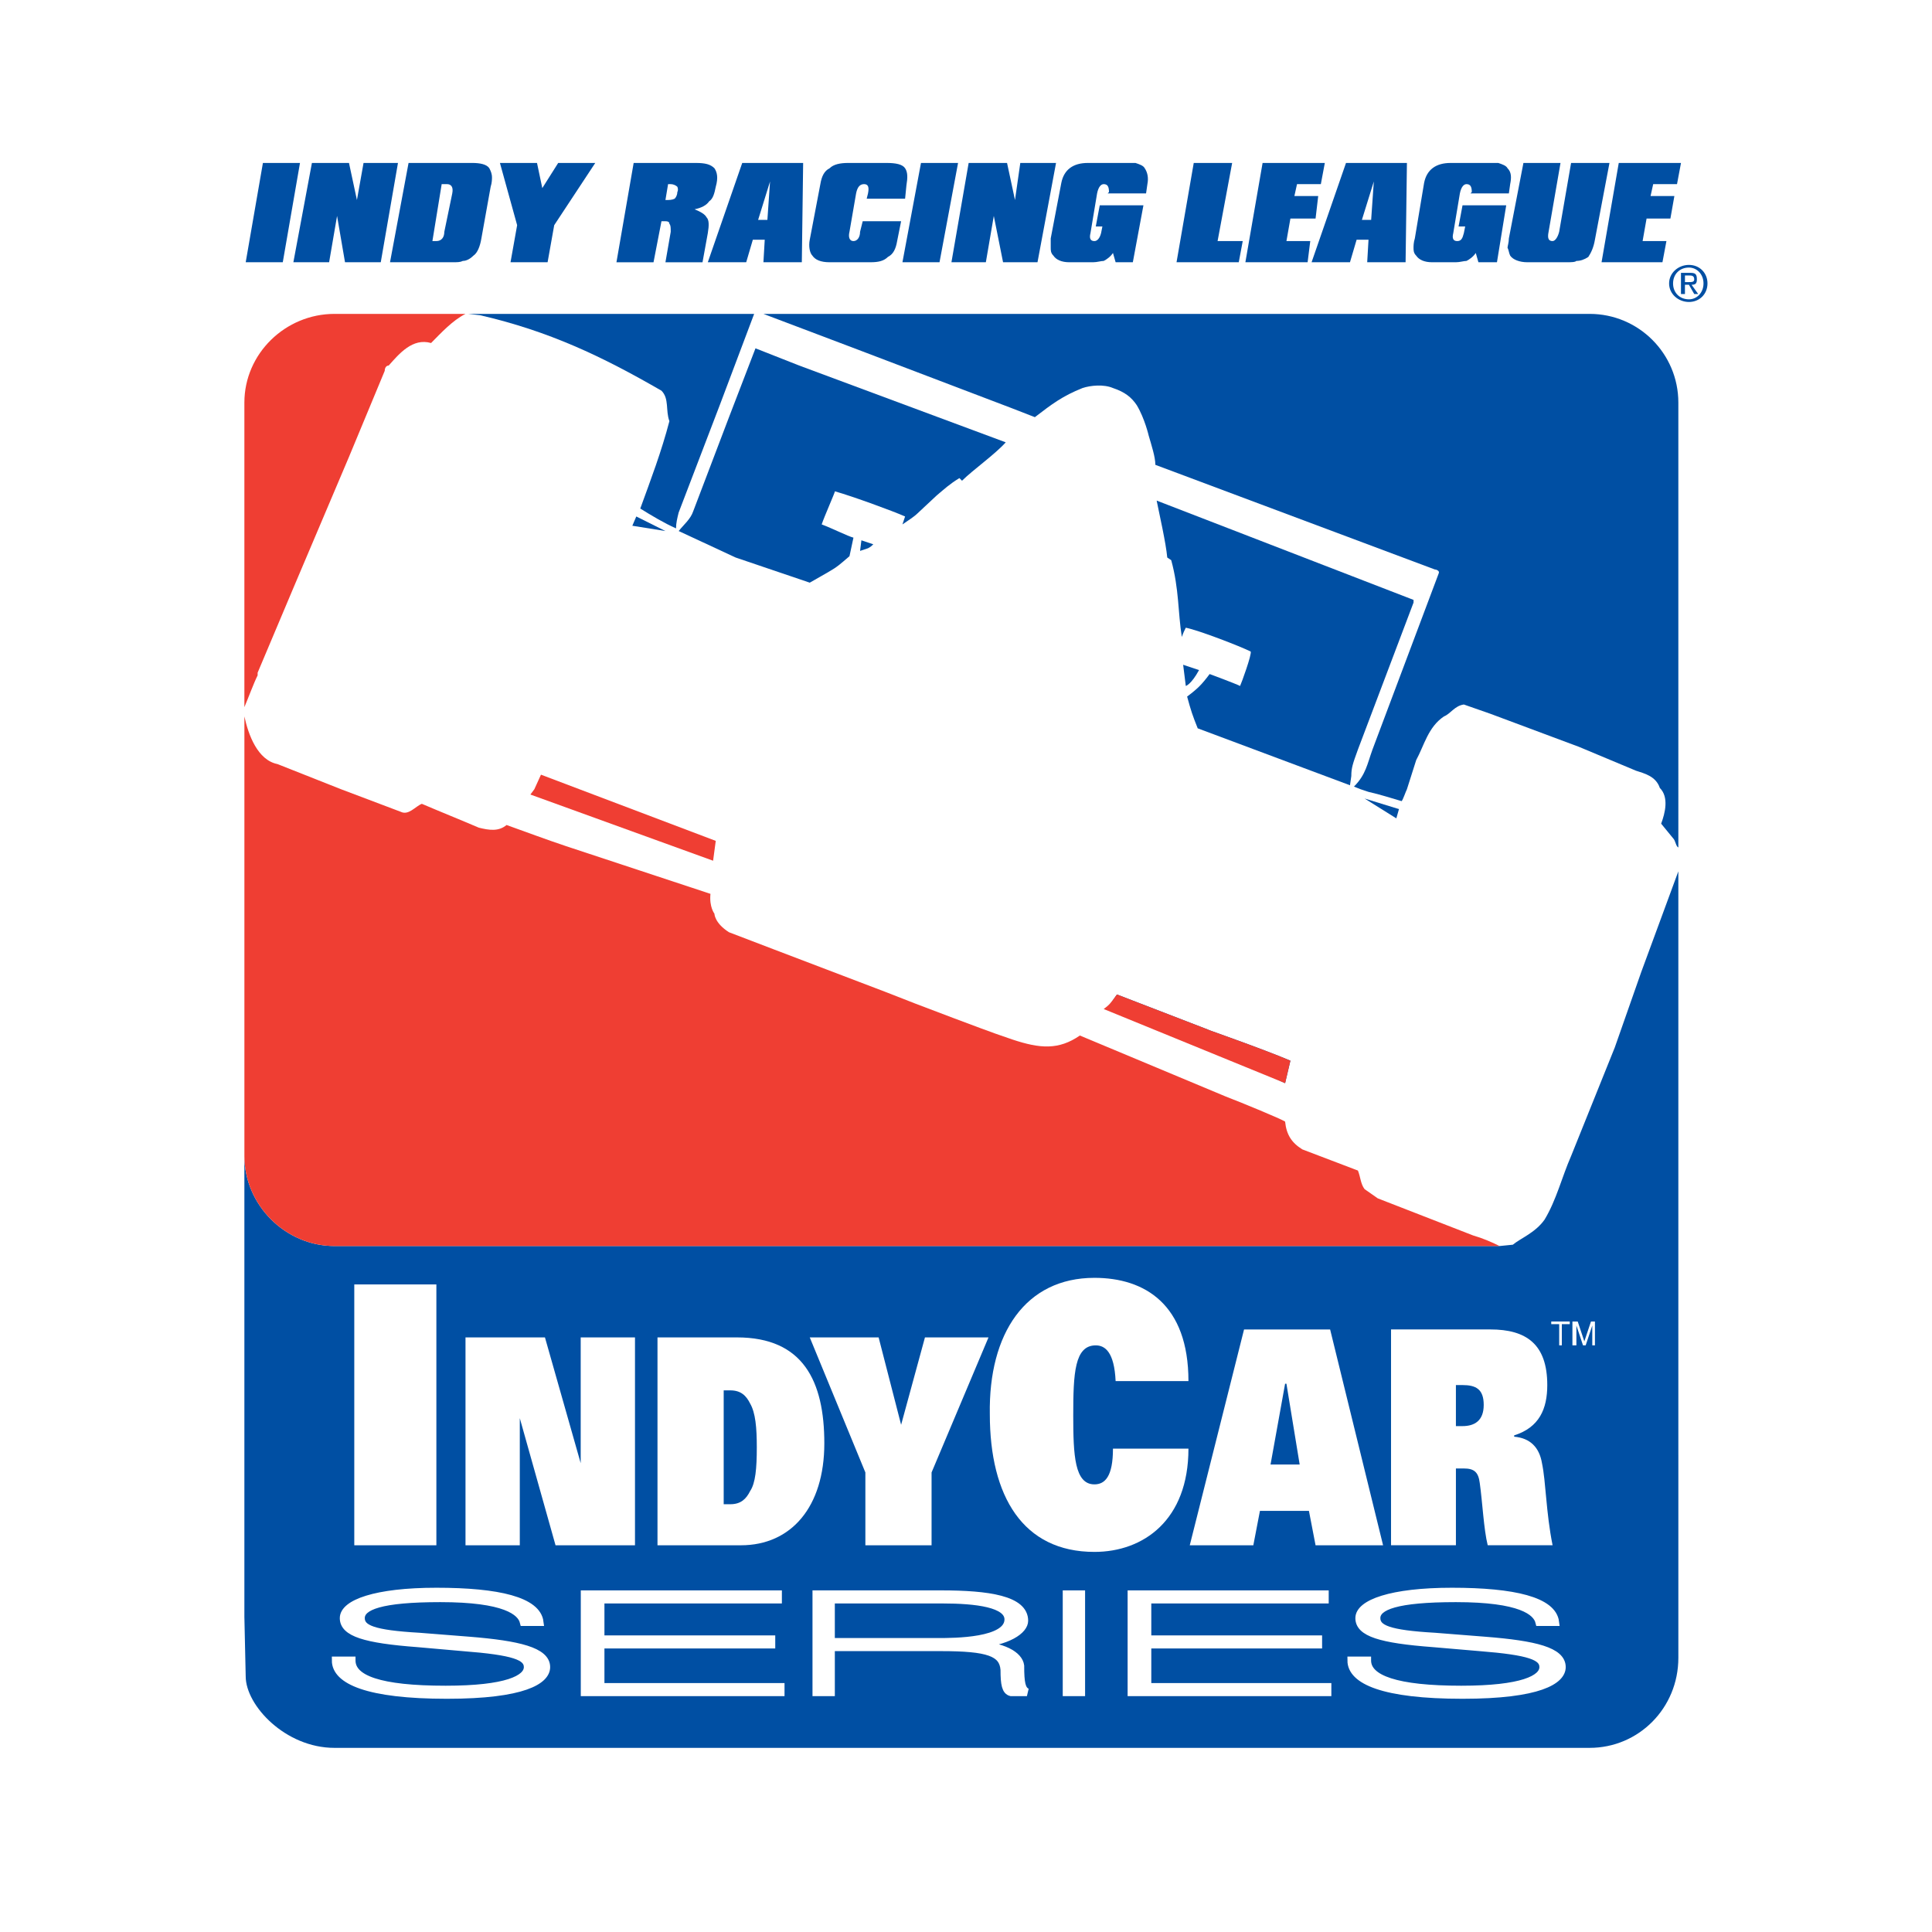 <?xml version="1.0" encoding="utf-8"?>
<!-- Generator: Adobe Illustrator 13.0.0, SVG Export Plug-In . SVG Version: 6.00 Build 14948)  -->
<!DOCTYPE svg PUBLIC "-//W3C//DTD SVG 1.0//EN" "http://www.w3.org/TR/2001/REC-SVG-20010904/DTD/svg10.dtd">
<svg version="1.0" id="Layer_1" xmlns="http://www.w3.org/2000/svg" xmlns:xlink="http://www.w3.org/1999/xlink" x="0px" y="0px"
	 width="192.756px" height="192.756px" viewBox="0 0 192.756 192.756" enable-background="new 0 0 192.756 192.756"
	 xml:space="preserve">
<g>
	<polygon fill-rule="evenodd" clip-rule="evenodd" fill="#FFFFFF" points="0,0 192.756,0 192.756,192.756 0,192.756 0,0 	"/>
	<path fill-rule="evenodd" clip-rule="evenodd" fill="#FFFFFF" d="M169.299,166.458c0,5.549-4.492,10.04-10.039,10.04H32.44
		c-5.549,0-10.04-4.491-10.04-10.04V39.771c0-5.548,4.491-10.04,10.04-10.04H159.26c5.547,0,10.039,4.492,10.039,10.04V166.458
		L169.299,166.458z"/>
	<path fill-rule="evenodd" clip-rule="evenodd" fill="#FFFFFF" d="M167.449,110.843c0,7.398-5.945,13.475-13.342,13.475H37.856
		c-7.397,0-13.475-6.076-13.475-13.475V44.659c0-7.397,6.077-13.342,13.475-13.342h116.251c7.396,0,13.342,5.944,13.342,13.342
		V110.843L167.449,110.843z"/>
	<path fill-rule="evenodd" clip-rule="evenodd" fill="#004FA3" d="M167.449,145.189v-29.723c0-0.132,0-0.132,0-0.132V86.668
		c0,0,0,0.132,0,0.264l-3.699,10.04l-2.641,7.529l-4.359,10.833c-0.926,2.113-1.453,4.359-2.643,6.341
		c-0.926,1.32-2.379,1.85-3.17,2.51l-1.322,0.132H33.365c-4.888,0-8.983-4.095-8.983-8.982v45.575c0,0.132,0,0.265,0,0.396
		l0.132,5.944c0,2.906,3.963,7.134,8.851,7.134h125.233c4.889,0,8.852-3.963,8.852-8.983V145.189L167.449,145.189z"/>
	<path fill-rule="evenodd" clip-rule="evenodd" fill="#004FA3" d="M47.896,31.449c6.869,1.585,12.153,4.095,18.098,7.53
		c0.792,0.792,0.396,1.981,0.792,3.039c-0.792,3.038-1.849,5.812-2.906,8.719c1.057,0.66,2.378,1.453,3.567,1.981
		c0-0.528,0.132-1.057,0.264-1.585l4.095-10.7l3.435-9.115H46.708L47.896,31.449L47.896,31.449z"/>
	<path fill-rule="evenodd" clip-rule="evenodd" fill="#004FA3" d="M85.81,54.964l0.792-0.265c0.264-0.132,0.396-0.264,0.528-0.396
		l-0.396-0.132l-0.792-0.264L85.81,54.964L85.81,54.964z"/>
	<path fill-rule="evenodd" clip-rule="evenodd" fill="#004FA3" d="M91.491,51.265l1.981-1.85c0.792-0.66,1.188-1.057,2.246-1.717
		l0.264,0.264c1.057-1.057,3.303-2.642,4.36-3.831l-20.608-7.662l-4.359-1.717l-2.642,6.869L69.165,51
		c-0.264,0.792-0.925,1.321-1.453,1.981l5.68,2.642l7.398,2.51l1.849-1.057c0.925-0.528,1.189-0.792,2.114-1.585l0.396-1.849
		c-0.528-0.132-2.113-0.925-3.17-1.321c0.264-0.792,1.321-3.17,1.321-3.302c1.849,0.528,5.812,1.981,7.001,2.51l-0.264,0.792
		C90.434,52.057,91.226,51.529,91.491,51.265L91.491,51.265z"/>
	<path fill-rule="evenodd" clip-rule="evenodd" fill="#004FA3" d="M85.942,35.016l14.927,5.68l2.379,0.925
		c1.717-1.321,2.773-2.114,4.756-2.906c0.793-0.264,2.113-0.396,3.037,0c1.189,0.396,1.85,0.925,2.379,1.718
		c0.791,1.321,1.188,3.038,1.188,3.038c0.266,0.925,0.662,2.114,0.662,2.906l27.873,10.436c0.133,0,0.529,0.132,0.396,0.396
		l-6.605,17.57c-0.527,1.454-0.66,2.51-1.85,3.699l0.66,0.264l0.793,0.264c1.189,0.264,2.379,0.66,3.303,0.924
		c0.133-0.132,0.396-0.924,0.529-1.188l0.924-2.906c0.793-1.453,1.189-3.303,2.773-4.36c0.662-0.264,1.057-1.057,1.982-1.188
		l2.643,0.924l8.85,3.303l5.682,2.378c0.793,0.264,1.98,0.528,2.377,1.717c0.926,0.925,0.529,2.51,0.133,3.567l1.189,1.453
		c0.264,0.264,0.264,0.792,0.527,0.925c0,0,0,0.132,0,0.264V40.168c0-4.888-3.963-8.851-8.852-8.851H76.167L85.942,35.016
		L85.942,35.016z"/>
	<polygon fill-rule="evenodd" clip-rule="evenodd" fill="#004FA3" points="63.088,52.454 66.391,52.982 63.484,51.529 
		63.088,52.454 	"/>
	<polygon fill-rule="evenodd" clip-rule="evenodd" fill="#004FA3" points="139.576,80.724 136.141,79.667 139.312,81.648 
		139.576,80.724 	"/>
	<path fill-rule="evenodd" clip-rule="evenodd" fill="#004FA3" d="M120.686,102.785l-9.248-3.567
		c-0.264,0.396-0.396,0.528-0.527,0.793l17.305,8.059l0.529-2.246C125.969,104.634,119.496,102.389,120.686,102.785L120.686,102.785
		z"/>
	<path fill-rule="evenodd" clip-rule="evenodd" fill="#004FA3" d="M134.688,78.346l0.133-0.925c0-0.792,0.131-1.188,0.66-2.642
		l5.549-14.663v-0.264L115.4,49.944c0.264,1.321,0.926,4.227,1.057,5.68l0.396,0.264c0.793,2.906,0.66,5.152,1.057,7.662
		c0.133-0.396,0.266-0.66,0.396-0.924c1.322,0.264,5.416,1.85,6.475,2.378c0.131,0.264-0.926,3.17-1.059,3.435
		c-0.527-0.264-3.037-1.189-3.037-1.189c-0.793,1.057-1.189,1.453-2.246,2.246c0.396,1.453,0.529,1.849,1.057,3.17L134.688,78.346
		L134.688,78.346z"/>
	<path fill-rule="evenodd" clip-rule="evenodd" fill="#004FA3" d="M118.043,66.324l0.264,2.114c0,0,0.529-0.132,1.322-1.585
		L118.043,66.324L118.043,66.324z"/>
	<polygon fill-rule="evenodd" clip-rule="evenodd" fill="#EF3E33" points="71.411,83.894 53.973,77.289 53.312,78.742 
		52.917,79.271 71.146,85.875 71.411,83.894 	"/>
	<path fill-rule="evenodd" clip-rule="evenodd" fill="#EF3E33" d="M111.438,99.218c-0.66,0.925-0.793,1.057-1.32,1.453l18.098,7.398
		l0.529-2.246c-2.775-1.189-9.248-3.435-8.059-3.038L111.438,99.218L111.438,99.218z"/>
	<path fill-rule="evenodd" clip-rule="evenodd" fill="#EF3E33" d="M25.703,67.381v-0.264l3.567-8.455l5.548-13.078l3.567-8.587
		c0-0.264,0.132-0.528,0.396-0.528c1.057-1.189,2.378-2.774,4.227-2.246c0.925-0.925,2.114-2.246,3.435-2.906H33.365
		c-4.888,0-8.983,3.963-8.983,8.851v30.384C24.778,69.627,25.307,68.174,25.703,67.381L25.703,67.381z"/>
	<polygon fill-rule="evenodd" clip-rule="evenodd" fill="#FFFFFF" points="154.768,132.111 155.561,132.111 155.561,134.226 
		155.824,134.226 155.824,132.111 156.617,132.111 156.617,131.848 154.768,131.848 154.768,132.111 	"/>
	<path fill-rule="evenodd" clip-rule="evenodd" fill="#FFFFFF" d="M158.07,133.829L158.07,133.829l-0.66-1.981h-0.529v2.378h0.396
		v-1.453c0,0,0-0.396,0-0.528l0.66,1.981h0.266l0.66-1.981c0,0.132,0,0.528,0,0.528v1.453h0.264v-2.378h-0.396L158.07,133.829
		L158.07,133.829z"/>
	<polygon fill-rule="evenodd" clip-rule="evenodd" fill="#FFFFFF" points="35.347,128.148 43.537,128.148 43.537,154.173 
		35.347,154.173 35.347,128.148 	"/>
	<polygon fill-rule="evenodd" clip-rule="evenodd" fill="#FFFFFF" points="63.353,154.173 55.426,154.173 51.86,141.491 
		51.86,154.173 46.443,154.173 46.443,133.433 54.37,133.433 57.936,145.982 57.936,133.433 63.353,133.433 63.353,154.173 	"/>
	<polygon fill-rule="evenodd" clip-rule="evenodd" fill="#FFFFFF" points="92.943,146.907 92.943,154.173 86.338,154.173 
		86.338,146.907 80.79,133.433 87.66,133.433 89.905,142.151 92.283,133.433 98.623,133.433 92.943,146.907 	"/>
	<path fill-rule="evenodd" clip-rule="evenodd" fill="#FFFFFF" d="M109.191,148.096c1.057,0,1.85-0.792,1.85-3.566h7.531
		c0,7.134-4.492,10.304-9.381,10.304c-7.133,0-10.436-5.548-10.436-13.738c-0.133-8.059,3.566-13.606,10.436-13.606
		c5.02,0,9.381,2.642,9.381,10.304h-7.266c-0.133-2.906-1.059-3.566-1.982-3.566c-2.113,0-2.246,2.773-2.246,7.001
		C107.078,145.189,107.211,148.096,109.191,148.096L109.191,148.096z"/>
	<path fill-rule="evenodd" clip-rule="evenodd" fill="#FFFFFF" d="M73.524,133.433h-7.926v20.74h8.322
		c5.02,0,8.323-3.831,8.323-10.172C82.243,137.792,80.129,133.433,73.524,133.433L73.524,133.433z M74.845,148.757
		c-0.396,0.792-0.925,1.32-1.981,1.32h-0.661v-11.36h0.661c1.057,0,1.585,0.528,1.981,1.321c0.529,0.925,0.661,2.378,0.661,4.359
		C75.506,146.511,75.374,147.964,74.845,148.757L74.845,148.757z"/>
	<path fill-rule="evenodd" clip-rule="evenodd" fill="#FFFFFF" d="M132.707,132.64h-8.588l-5.416,21.533h6.342l0.66-3.435h4.887
		l0.662,3.435h6.736L132.707,132.64L132.707,132.64z M126.762,146.114l1.453-8.058h0.133l1.32,8.058H126.762L126.762,146.114z"/>
	<path fill-rule="evenodd" clip-rule="evenodd" fill="#FFFFFF" d="M153.844,145.982c-0.266-1.585-1.189-2.51-2.775-2.643v-0.132
		c2.51-0.792,3.303-2.642,3.303-5.02c0-4.096-2.113-5.549-5.68-5.549h-9.908v21.533h6.473v-7.662h0.793
		c1.057,0,1.453,0.396,1.586,1.453c0.264,1.85,0.396,4.624,0.793,6.209h6.473C154.238,150.87,154.238,147.832,153.844,145.982
		L153.844,145.982z M145.916,142.283h-0.66v-4.095h0.66c1.322,0,2.115,0.396,2.115,1.981S147.105,142.283,145.916,142.283
		L145.916,142.283z"/>
	<path fill-rule="evenodd" clip-rule="evenodd" fill="#EF3E33" d="M146.973,123.261l-9.51-3.699l-1.322-0.925
		c-0.396-0.528-0.396-1.188-0.66-1.85l-5.549-2.113c-1.057-0.66-1.584-1.453-1.717-2.773c-0.396-0.265-4.227-1.85-5.945-2.511
		l-14.531-6.076c-2.113,1.453-3.963,1.32-6.736,0.396c-2.379-0.793-4.359-1.586-5.813-2.114l-3.831-1.453l-3.039-1.188
		l-11.097-4.228l-4.491-1.717c-1.453-0.925-1.453-1.85-1.453-1.85s-0.529-0.66-0.396-1.981l-14.399-4.756
		c-1.981-0.661-4.095-1.453-5.944-2.113c-0.793,0.66-1.717,0.528-2.774,0.264c-1.849-0.793-3.831-1.585-5.68-2.378
		c-0.661,0.264-1.321,1.189-2.114,0.792l-5.945-2.246l-6.341-2.51c-1.981-0.396-2.906-2.907-3.303-4.756v43.859
		c0,4.888,4.095,8.982,8.983,8.982h116.25C148.822,123.921,147.898,123.525,146.973,123.261L146.973,123.261z"/>
	<path fill-rule="evenodd" clip-rule="evenodd" fill="#004FA3" d="M166.922,28.279c0-0.925,0.66-1.585,1.584-1.585
		c0.793,0,1.453,0.661,1.453,1.585s-0.66,1.585-1.453,1.585C167.582,29.864,166.922,29.204,166.922,28.279L166.922,28.279z
		 M168.506,30.128c1.057,0,1.85-0.792,1.85-1.849s-0.793-1.85-1.85-1.85s-1.98,0.793-1.98,1.85S167.449,30.128,168.506,30.128
		L168.506,30.128z M168.109,28.411h0.396l0.529,0.924h0.396l-0.662-0.924c0.396,0,0.529-0.132,0.529-0.529
		c0-0.528-0.133-0.66-0.66-0.66h-0.926v2.113h0.396V28.411L168.109,28.411z M168.109,28.146v-0.661h0.396
		c0.264,0,0.529,0,0.529,0.396c0,0.264-0.266,0.264-0.529,0.264H168.109L168.109,28.146z"/>
	<polygon fill-rule="evenodd" clip-rule="evenodd" fill="#004FA3" points="26.231,16.257 29.93,16.257 28.213,26.165 24.514,26.165 
		26.231,16.257 	"/>
	<polygon fill-rule="evenodd" clip-rule="evenodd" fill="#004FA3" points="33.629,21.542 32.836,26.165 29.27,26.165 31.12,16.257 
		34.818,16.257 35.611,19.957 36.271,16.257 39.706,16.257 37.989,26.165 34.422,26.165 33.629,21.542 	"/>
	<path fill-rule="evenodd" clip-rule="evenodd" fill="#004FA3" d="M45.122,19.296l-0.792,3.831c0,0.528-0.264,0.925-0.792,0.925
		h-0.396l0.925-5.681h0.528C44.99,18.371,45.254,18.635,45.122,19.296L45.122,19.296z M47.236,25.504
		c0.396-0.264,0.661-0.924,0.792-1.717l0.925-5.152c0.132-0.396,0.132-0.792,0.132-0.925c0-0.396-0.132-0.661-0.264-0.925
		c-0.264-0.396-0.925-0.528-1.718-0.528h-6.341l-1.85,9.908h6.209c0.528,0,0.793,0,1.057-0.132
		C46.575,26.033,46.972,25.769,47.236,25.504L47.236,25.504z"/>
	<polygon fill-rule="evenodd" clip-rule="evenodd" fill="#004FA3" points="54.634,26.165 50.935,26.165 51.595,22.466 
		49.878,16.257 53.577,16.257 54.105,18.767 55.691,16.257 59.389,16.257 55.294,22.466 54.634,26.165 	"/>
	<path fill-rule="evenodd" clip-rule="evenodd" fill="#004FA3" d="M66.919,18.371c0.264,0,0.528,0.132,0.66,0.264
		c0,0,0.132,0.264,0,0.528c0,0.264-0.132,0.528-0.264,0.66c-0.264,0.133-0.528,0.133-0.924,0.133l0.264-1.585H66.919L66.919,18.371z
		 M69.297,20.881c0.661-0.132,1.189-0.396,1.453-0.792c0.396-0.265,0.529-0.792,0.661-1.453c0.264-0.925,0.132-1.453-0.132-1.85
		c-0.396-0.396-0.925-0.528-1.85-0.528H63.22l-1.717,9.908h3.699l0.793-4.095h0.264c0.264,0,0.528,0,0.528,0.264
		c0.132,0.132,0.132,0.396,0.132,0.793l-0.528,3.038h3.699l0.528-2.906c0.132-0.792,0.132-1.321-0.132-1.585
		C70.354,21.409,69.958,21.145,69.297,20.881L69.297,20.881z"/>
	<path fill-rule="evenodd" clip-rule="evenodd" fill="#004FA3" d="M76.827,18.107l-0.264,3.831h-0.925L76.827,18.107L76.827,18.107z
		 M76.167,26.165h3.831l0.132-9.908h-6.077l-3.435,9.908h3.831l0.661-2.246h1.188L76.167,26.165L76.167,26.165z"/>
	<path fill-rule="evenodd" clip-rule="evenodd" fill="#004FA3" d="M82.771,26.165c-0.925,0-1.453-0.264-1.717-0.661
		c-0.264-0.264-0.396-0.924-0.264-1.585l1.057-5.548c0.132-0.793,0.396-1.321,0.925-1.585c0.396-0.396,1.057-0.528,1.85-0.528h3.831
		c0.925,0,1.585,0.132,1.849,0.528c0.264,0.396,0.264,0.925,0.132,1.717l-0.132,1.321H86.47l0.132-0.528
		c0.132-0.661,0-0.925-0.396-0.925c-0.396,0-0.661,0.264-0.793,0.925l-0.661,3.831c-0.132,0.528,0,0.925,0.396,0.925
		c0.397,0,0.661-0.397,0.661-0.925l0.264-1.057h3.831l-0.396,1.981c-0.132,0.792-0.396,1.321-0.925,1.585
		c-0.396,0.396-0.924,0.528-1.717,0.528H82.771L82.771,26.165z"/>
	<polygon fill-rule="evenodd" clip-rule="evenodd" fill="#004FA3" points="91.887,16.257 95.586,16.257 93.736,26.165 
		90.037,26.165 91.887,16.257 	"/>
	<polygon fill-rule="evenodd" clip-rule="evenodd" fill="#004FA3" points="99.152,21.542 98.359,26.165 94.925,26.165 
		96.643,16.257 100.473,16.257 101.266,19.957 101.795,16.257 105.361,16.257 103.512,26.165 100.076,26.165 99.152,21.542 	"/>
	<path fill-rule="evenodd" clip-rule="evenodd" fill="#004FA3" d="M111.041,25.24c-0.264,0.396-0.66,0.661-0.924,0.793
		c-0.264,0-0.66,0.132-1.057,0.132h-2.379c-0.791,0-1.32-0.264-1.584-0.661c-0.266-0.264-0.266-0.528-0.266-0.792
		c0-0.132,0-0.528,0-0.925l1.059-5.548c0.264-1.321,1.188-1.981,2.641-1.981h3.566c0.662,0,0.926,0,1.189,0
		c0.396,0.132,0.793,0.264,0.924,0.528c0.266,0.396,0.396,0.925,0.266,1.585l-0.133,0.925h-3.83l0.131-0.132
		c0-0.528-0.131-0.792-0.527-0.792c-0.264,0-0.529,0.264-0.66,0.925l-0.66,3.963c-0.133,0.528,0,0.793,0.395,0.793
		c0.266,0,0.529-0.265,0.662-0.793l0.131-0.661h-0.66l0.396-2.113h4.359l-1.057,5.68h-1.717L111.041,25.24L111.041,25.24z"/>
	<polygon fill-rule="evenodd" clip-rule="evenodd" fill="#004FA3" points="119.1,16.257 122.932,16.257 121.479,24.052 
		123.988,24.052 123.592,26.165 117.383,26.165 119.1,16.257 	"/>
	<polygon fill-rule="evenodd" clip-rule="evenodd" fill="#004FA3" points="125.969,16.257 132.178,16.257 131.781,18.371 
		129.404,18.371 129.141,19.56 131.518,19.56 131.254,21.806 128.744,21.806 128.348,24.052 130.725,24.052 130.461,26.165 
		124.252,26.165 125.969,16.257 	"/>
	<path fill-rule="evenodd" clip-rule="evenodd" fill="#004FA3" d="M137.066,18.107l-0.266,3.831h-0.924L137.066,18.107
		L137.066,18.107z M136.406,26.165h3.83l0.133-9.908h-6.078l-3.434,9.908h3.83l0.662-2.246h1.188L136.406,26.165L136.406,26.165z"/>
	<path fill-rule="evenodd" clip-rule="evenodd" fill="#004FA3" d="M147.238,25.24c-0.266,0.396-0.66,0.661-0.926,0.793
		c-0.264,0-0.66,0.132-1.057,0.132h-2.377c-0.793,0-1.322-0.264-1.586-0.661c-0.264-0.264-0.264-0.528-0.264-0.792
		c0-0.132,0-0.528,0.131-0.925l0.926-5.548c0.264-1.321,1.189-1.981,2.643-1.981h3.566c0.66,0,1.057,0,1.189,0
		c0.396,0.132,0.791,0.264,0.924,0.528c0.396,0.396,0.396,0.925,0.264,1.585l-0.131,0.925h-3.832l0.133-0.132
		c0-0.528-0.133-0.792-0.529-0.792c-0.264,0-0.527,0.264-0.66,0.925l-0.66,3.963c-0.133,0.528,0,0.793,0.396,0.793
		s0.527-0.265,0.66-0.793l0.133-0.661h-0.66l0.395-2.113h4.359l-0.924,5.68h-1.85L147.238,25.24L147.238,25.24z"/>
	<path fill-rule="evenodd" clip-rule="evenodd" fill="#004FA3" d="M157.277,26.033c-0.133,0.132-0.527,0.132-1.057,0.132h-3.83
		c-0.793,0-1.453-0.264-1.719-0.661c-0.131-0.264-0.131-0.528-0.264-0.792c0-0.132,0.133-0.528,0.133-0.925l1.453-7.53h3.699
		l-1.189,6.87c-0.133,0.66,0,0.925,0.396,0.925c0.264,0,0.527-0.397,0.66-0.925l1.189-6.87h3.83l-1.453,7.662
		c-0.133,0.792-0.396,1.321-0.66,1.717C158.07,25.901,157.674,26.033,157.277,26.033L157.277,26.033z"/>
	<polygon fill-rule="evenodd" clip-rule="evenodd" fill="#004FA3" points="161.504,16.257 167.713,16.257 167.316,18.371 
		164.939,18.371 164.676,19.56 167.053,19.56 166.656,21.806 164.279,21.806 163.883,24.052 166.26,24.052 165.863,26.165 
		159.787,26.165 161.504,16.257 	"/>
	
		<path fill-rule="evenodd" clip-rule="evenodd" fill="#FFFFFF" stroke="#FFFFFF" stroke-width="0.776" stroke-miterlimit="2.613" d="
		M35.082,165.666c0,1.85,2.774,2.906,9.38,2.906c6.077,0,8.19-1.057,8.19-2.246c0-1.057-1.321-1.585-6.473-1.981l-4.492-0.396
		c-5.284-0.396-7.397-1.057-7.397-2.51s3.17-2.642,9.247-2.642c6.208,0,10.04,0.925,10.304,3.038h-1.586
		c-0.264-1.057-1.849-2.378-8.322-2.378c-5.945,0-7.926,0.792-7.926,1.981c0,1.057,1.189,1.585,5.812,1.85l5.02,0.396
		c4.888,0.396,7.662,1.057,7.662,2.642c0,1.321-2.246,2.774-9.908,2.774c-7.926,0-11.097-1.453-11.097-3.435H35.082L35.082,165.666z
		"/>
	
		<polygon fill-rule="evenodd" clip-rule="evenodd" fill="#FFFFFF" stroke="#FFFFFF" stroke-width="0.776" stroke-miterlimit="2.613" points="
		58.333,159.061 77.62,159.061 77.62,159.589 59.917,159.589 59.917,163.552 76.959,163.552 76.959,164.08 59.917,164.08 
		59.917,168.308 77.884,168.308 77.884,168.836 58.333,168.836 58.333,159.061 	"/>
	
		<path fill-rule="evenodd" clip-rule="evenodd" fill="#FFFFFF" stroke="#FFFFFF" stroke-width="0.776" stroke-miterlimit="2.613" d="
		M82.903,159.589H94c3.435,0,6.605,0.396,6.605,1.981c0,2.246-5.417,2.246-7.001,2.246H82.903V159.589L82.903,159.589z
		 M81.451,168.836h1.453v-4.491h10.965c4.755,0,6.208,0.528,6.341,2.246c0,1.453,0.133,2.113,0.66,2.245h1.586
		c-0.529-0.264-0.66-0.925-0.66-2.642c-0.133-1.057-1.719-1.981-4.625-2.114c3.435-0.264,5.021-1.452,5.021-2.378
		c0-2.113-3.568-2.642-8.323-2.642H81.451V168.836L81.451,168.836z"/>
	
		<polygon fill-rule="evenodd" clip-rule="evenodd" fill="#FFFFFF" stroke="#FFFFFF" stroke-width="0.776" stroke-miterlimit="2.613" points="
		106.418,159.061 107.871,159.061 107.871,168.836 106.418,168.836 106.418,159.061 	"/>
	
		<polygon fill-rule="evenodd" clip-rule="evenodd" fill="#FFFFFF" stroke="#FFFFFF" stroke-width="0.776" stroke-miterlimit="2.613" points="
		112.891,159.061 132.178,159.061 132.178,159.589 114.477,159.589 114.477,163.552 131.518,163.552 131.518,164.08 114.477,164.08 
		114.477,168.308 132.441,168.308 132.441,168.836 112.891,168.836 112.891,159.061 	"/>
	
		<path fill-rule="evenodd" clip-rule="evenodd" fill="#FFFFFF" stroke="#FFFFFF" stroke-width="0.776" stroke-miterlimit="2.613" d="
		M136.406,165.666c0,1.85,2.906,2.906,9.379,2.906c6.076,0,8.189-1.057,8.189-2.246c0-1.057-1.32-1.585-6.34-1.981l-4.625-0.396
		c-5.283-0.396-7.396-1.057-7.396-2.51s3.17-2.642,9.246-2.642c6.209,0,10.041,0.925,10.305,3.038h-1.586
		c-0.264-1.057-1.85-2.378-8.322-2.378c-5.943,0-7.926,0.792-7.926,1.981c0,1.057,1.189,1.585,5.812,1.85l5.02,0.396
		c5.02,0.396,7.662,1.057,7.662,2.642c0,1.321-2.246,2.774-9.908,2.774c-7.926,0-11.096-1.453-11.096-3.435H136.406L136.406,165.666
		z"/>
</g>
</svg>
